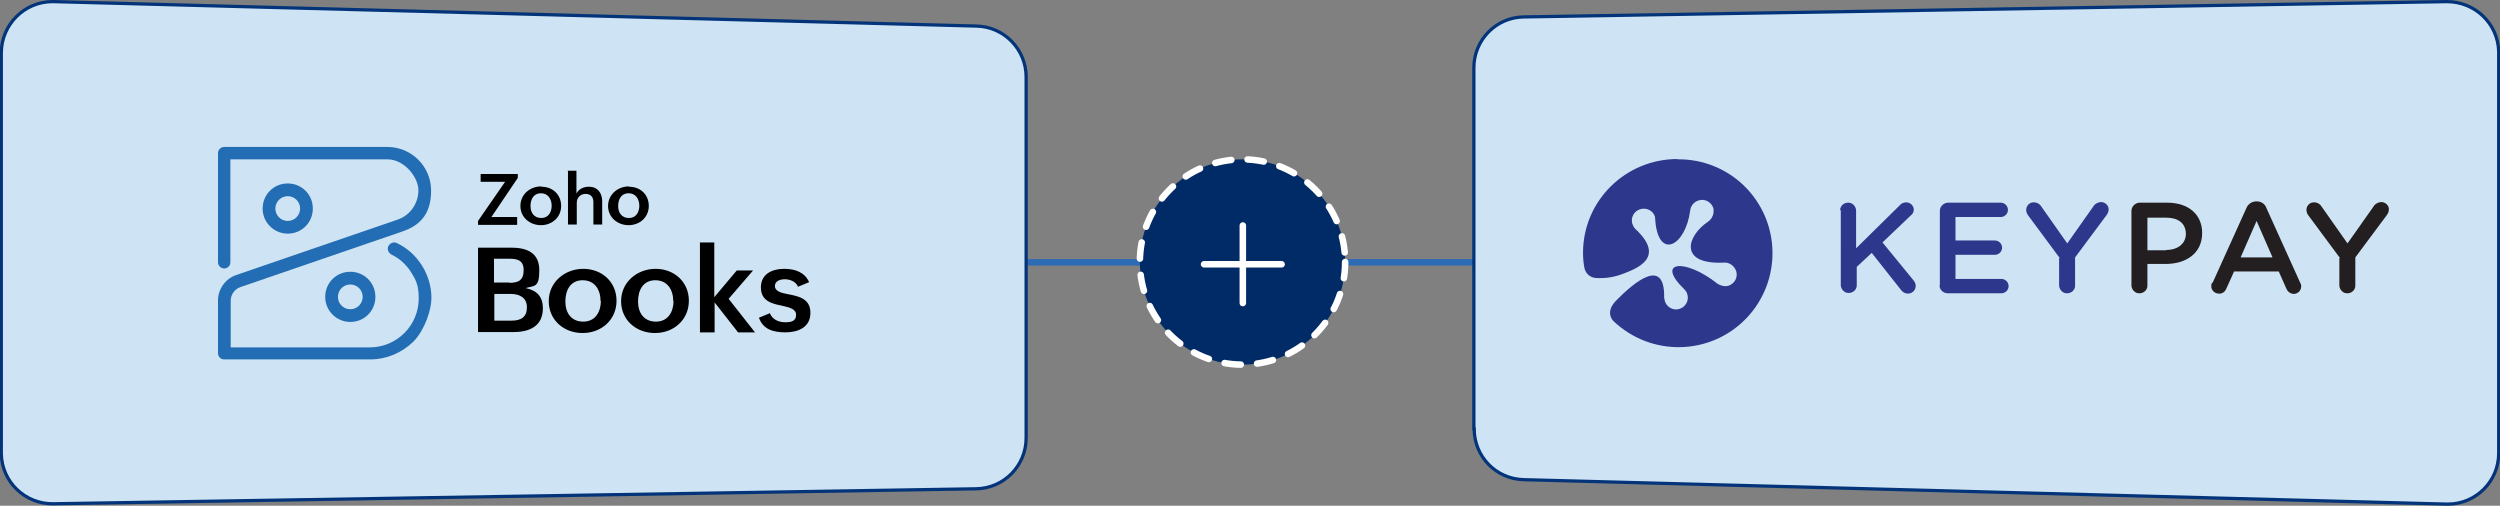 <svg xmlns="http://www.w3.org/2000/svg" viewBox="0 0 767.2 155.2"><rect x="0" y="0" width="767.2" height="155.2" fill="#808080" stroke="none"/><g data-name="Layer_1"><path fill="none" stroke="#2d6bb5" stroke-miterlimit="10" stroke-width="2" d="M452.3 80.5H311.6"/><circle cx="381.3" cy="80.4" r="31.5" fill="#012b67" stroke="#fff" stroke-dasharray="5" stroke-linecap="round" stroke-linejoin="round" stroke-width="2"/><path fill="#cee3f4" stroke="#03347a" stroke-miterlimit="10" d="M452.3 131.6V20.8c0-8.5 6.8-15.5 15.3-15.6L750.9.5c8.6 0 15.7 6.7 15.9 15.4v123.2c0 8.6-7 15.6-15.6 15.6h-.4l-283.2-7.5c-8.5-.2-15.2-7.1-15.2-15.6h-.1ZM314.9 23.6v110.8c0 8.5-6.8 15.5-15.4 15.6l-283.2 4.6c-8.6.1-15.7-6.7-15.9-15.3V16.1C.5 7.5 7.5.5 16.1.5h.4L299.7 8c8.5.2 15.2 7.2 15.2 15.6Z"/><path fill="#2d388d" fill-rule="evenodd" d="M514.8 48.8c-15.9 0-28.9 12.7-29 28.6 0 1.6.1 3.1.4 4.7.3 1.8 1.8 3.1 3.5 3.2 2.7.2 5.4-.2 7.9-1.1 4.5-1.7 13.9-5 4.2-14-.4-.4-.7-1-.9-1.6-.5-1.9.6-3.9 2.5-4.4 1.9-.6 4 .5 4.5 2.4 0 .4.1.9.1 1.4 1.1 11.8 9.3 7.5 10.7-3.5.2-1.4 1.2-2.6 2.6-3 1.9-.6 3.9.5 4.5 2.4.3 1.6-.3 3.2-1.6 4.1-6.7 4.5-9 13.2 4.7 12.6 1.7-.2 3.3.9 3.9 2.6.6 1.9-.5 3.9-2.4 4.5-1.1.3-2.3 0-3.3-.6-9.9-7.9-19.3-7.1-10.2 1.7.4.4.8 1 .9 1.5.6 1.9-.5 3.9-2.4 4.5-1.9.6-3.9-.5-4.5-2.4 0-.4-.2-.7-.2-1.1.2-12.5-9-4.9-14.8 1-3.1 3.2-1.4 5.6-.8 6.2 11.5 11 29.7 10.7 40.8-.8 11-11.5 10.7-29.7-.8-40.8-5.4-5.2-12.7-8.1-20.2-8h-.1ZM564.7 64.5c0-1.4 1.3-2.4 2.6-2.3 1.2 0 2.2 1.1 2.3 2.3v11.7L583 63c.5-.6 1.2-.9 2-.9 1.2 0 2.3 1 2.3 2.2 0 .7-.3 1.4-.9 1.8l-8.7 8.3 9.5 11.6c.4.5.7 1.1.7 1.7 0 1.3-1 2.4-2.4 2.4-.8 0-1.6-.4-2.1-1.1l-9-11.4-4.6 4.3v5.7c0 1.4-1.3 2.4-2.6 2.3-1.2 0-2.2-1.1-2.3-2.3V64.3v.2ZM595.3 87.5V64.7c0-1.3 1.1-2.4 2.4-2.5H614c1.2 0 2.2 1 2.2 2.2s-1 2.2-2.2 2.2h-13.9v7.2h12.1c1.2 0 2.2 1 2.2 2.2s-1 2.2-2.2 2.2h-12.1v7.4h14.1c1.2 0 2.2 1 2.2 2.2s-1 2.2-2.2 2.2h-16.5c-1.3 0-2.5-1-2.5-2.4h.1ZM632.1 79.2l-9.7-13.1c-.4-.5-.6-1.1-.6-1.7 0-1.3 1.1-2.4 2.4-2.3 1 0 1.9.6 2.4 1.5l7.8 11.1 7.9-11.2c.5-.9 1.4-1.4 2.4-1.5 1.3 0 2.4 1 2.4 2.2 0 .7-.3 1.4-.7 1.9L636.8 79v8.7c0 1.4-1.3 2.4-2.6 2.3-1.2 0-2.2-1.1-2.3-2.3v-8.5h.2Z"/><path fill="#231f20" fill-rule="evenodd" d="M664.8 76.7c3.7 0 6-2.1 6-4.9 0-3.3-2.4-5-6-5H659v10h5.8Zm-10.7-12c0-1.3 1.1-2.4 2.4-2.5h8.6c6.6 0 10.7 3.7 10.7 9.3 0 6.3-5 9.5-11.2 9.5H659v6.7c0 1.4-1.3 2.4-2.6 2.3-1.2 0-2.2-1.1-2.3-2.3v-23ZM697.4 79l-4.9-11.2-4.9 11.2h9.9ZM679 86.8l10.4-23c.5-1.2 1.7-2 3-2h.2c1.3 0 2.5.8 2.9 2l10.4 23c.2.3.3.6.3 1 0 1.3-.9 2.3-2.2 2.4-1.1 0-2-.7-2.4-1.7l-2.3-5.2h-13.7l-2.4 5.3c-.4 1-1.3 1.6-2.3 1.5-1.2 0-2.3-1-2.3-2.2 0-.4 0-.8.3-1.2h.2ZM718.1 79.2l-9.7-13.1c-.4-.5-.6-1.1-.6-1.7 0-1.3 1.1-2.4 2.4-2.3 1 0 1.9.6 2.4 1.5l7.8 11.1 7.9-11.2c.5-.9 1.4-1.4 2.4-1.5 1.3 0 2.4 1 2.4 2.2 0 .7-.3 1.4-.7 1.9L722.8 79v8.7c0 1.4-1.3 2.4-2.6 2.3-1.2 0-2.2-1.1-2.3-2.3v-8.5h.2Z"/><path fill="none" stroke="#fff" stroke-linecap="round" stroke-linejoin="round" stroke-width="2" d="M381.4 69.2V93M393.3 81.1h-23.8"/><path d="M146.7 76h10.2c4.7 0 8.6 1.5 8.6 6.9s-1.4 4.7-4.2 5.5c3.5.7 5.3 2.7 5.3 6.2 0 5.5-4.1 7.3-9 7.3h-10.9V76Zm9.6 10.8c2.8 0 4.4-.8 4.4-3.9s-2-3.5-4.5-3.5h-4.6v7.3h4.7Zm.7 11.6c2.9 0 4.7-1.1 4.7-4.1s-2.3-4.1-5-4.1h-5v8.2h5.4ZM179 82.5c5.7 0 10.2 4 10.2 9.8s-4.6 9.9-10.4 9.9-10.4-4-10.4-9.8 4.9-9.9 10.6-9.9Zm5.3 9.9c0-3.5-1.8-6.4-5.5-6.4s-5.3 3-5.3 6.5 1.8 6.2 5.5 6.2 5.4-3 5.4-6.4ZM201.2 82.5c5.7 0 10.2 4 10.2 9.8s-4.6 9.9-10.4 9.9-10.4-4-10.4-9.8 4.9-9.9 10.6-9.9Zm5.4 9.9c0-3.5-1.8-6.4-5.5-6.4s-5.3 3-5.3 6.5 1.8 6.2 5.5 6.2 5.4-3 5.4-6.4ZM214.7 74.4h4.5v16.8l6.9-8.2h5l-7.5 8.7 8.1 10.3h-5.2l-7.2-9.2v9.2h-4.5V74.5h-.1ZM236.3 96.2c.7 1.8 2.6 2.7 4.7 2.7s3.3-.5 3.3-2.3-2.1-2.3-4.4-2.8c-3-.6-6.4-1.4-6.4-5.6s3.6-5.7 7.1-5.7 6.4 1.1 7.7 4.1l-3.4 1.4c-.7-1.7-2.6-2.3-4.1-2.3s-3 .6-3 2.1 1.8 2.1 4.1 2.5c3.1.6 6.8 1.3 6.8 5.7s-3.7 6-7.7 6-6.9-1.1-8.1-4.5l3.4-1.4ZM146.7 67.8l8.3-12h-7.5v-2.4h11.4v1.2l-8.1 12h7.9V69h-12v-1.2ZM166.1 57.3c3.5 0 6.1 2.4 6.1 5.9s-2.8 5.9-6.2 5.9-6.3-2.4-6.3-5.9 2.9-6 6.4-6Zm3.2 5.9c0-2.1-1.1-3.9-3.3-3.9s-3.2 1.8-3.2 3.9 1.1 3.7 3.3 3.7 3.2-1.8 3.2-3.8ZM174.2 52.4h2.7v7c.7-1.4 2.2-2.1 3.8-2.1 2.7 0 4.1 1.9 4.1 4.5v7.1h-2.7V62c0-1.6-.9-2.5-2.4-2.5s-2.7 1.1-2.7 2.7v6.7h-2.7V52.3h-.1ZM193 57.3c3.5 0 6.1 2.4 6.1 5.9s-2.8 5.9-6.2 5.9-6.3-2.4-6.3-5.9 3-6 6.4-6Zm3.2 5.9c0-2.1-1.1-3.9-3.3-3.9s-3.2 1.8-3.2 3.9 1.1 3.7 3.3 3.7 3.2-1.8 3.2-3.8Z"/><g fill="#226db4"><path d="M113.4 110.3H68.8c-1.1 0-1.9-.9-1.9-1.9V92.2c0-3.5 2.3-6.7 5.6-7.8l49.5-17c3.9-1.3 6.4-5 6.4-9s-4.3-9.5-9.5-9.5H70.7v31.6c0 1.1-.9 1.9-1.9 1.9s-1.9-.9-1.9-1.9V47c0-1.1.9-1.9 1.9-1.9h50.1c7.4 0 13.4 6 13.4 13.4s-3.6 10.8-9 12.6l-49.5 17c-1.8.6-3 2.3-3 4.2v14.3h42.7c4 0 7.8-1.6 10.6-4.4 2.8-2.8 4.4-6.6 4.4-10.6s-.8-5.6-2.3-8-3.6-4.3-6.1-5.5c-.9-.5-1.4-1.6-.9-2.6.5-.9 1.6-1.4 2.6-.9 3.2 1.5 5.8 3.9 7.7 6.9 1.9 3 2.9 6.5 2.9 10s-2 9.7-5.5 13.3c-3.6 3.5-8.3 5.5-13.3 5.5h-.2Z"/><path d="M88.3 71.7c-4.2 0-7.7-3.4-7.7-7.7s3.4-7.7 7.7-7.7S96 59.7 96 64s-3.4 7.7-7.7 7.7Zm0-11.5c-2.1 0-3.8 1.7-3.8 3.8s1.7 3.8 3.8 3.8 3.8-1.7 3.8-3.8-1.7-3.8-3.8-3.8ZM107.5 98.8c-4.2 0-7.7-3.4-7.7-7.7s3.4-7.7 7.7-7.7 7.7 3.4 7.7 7.7-3.4 7.7-7.7 7.7Zm0-11.5c-2.1 0-3.8 1.7-3.8 3.8s1.7 3.8 3.8 3.8 3.8-1.7 3.8-3.8-1.7-3.8-3.8-3.8Z"/></g></g></svg>